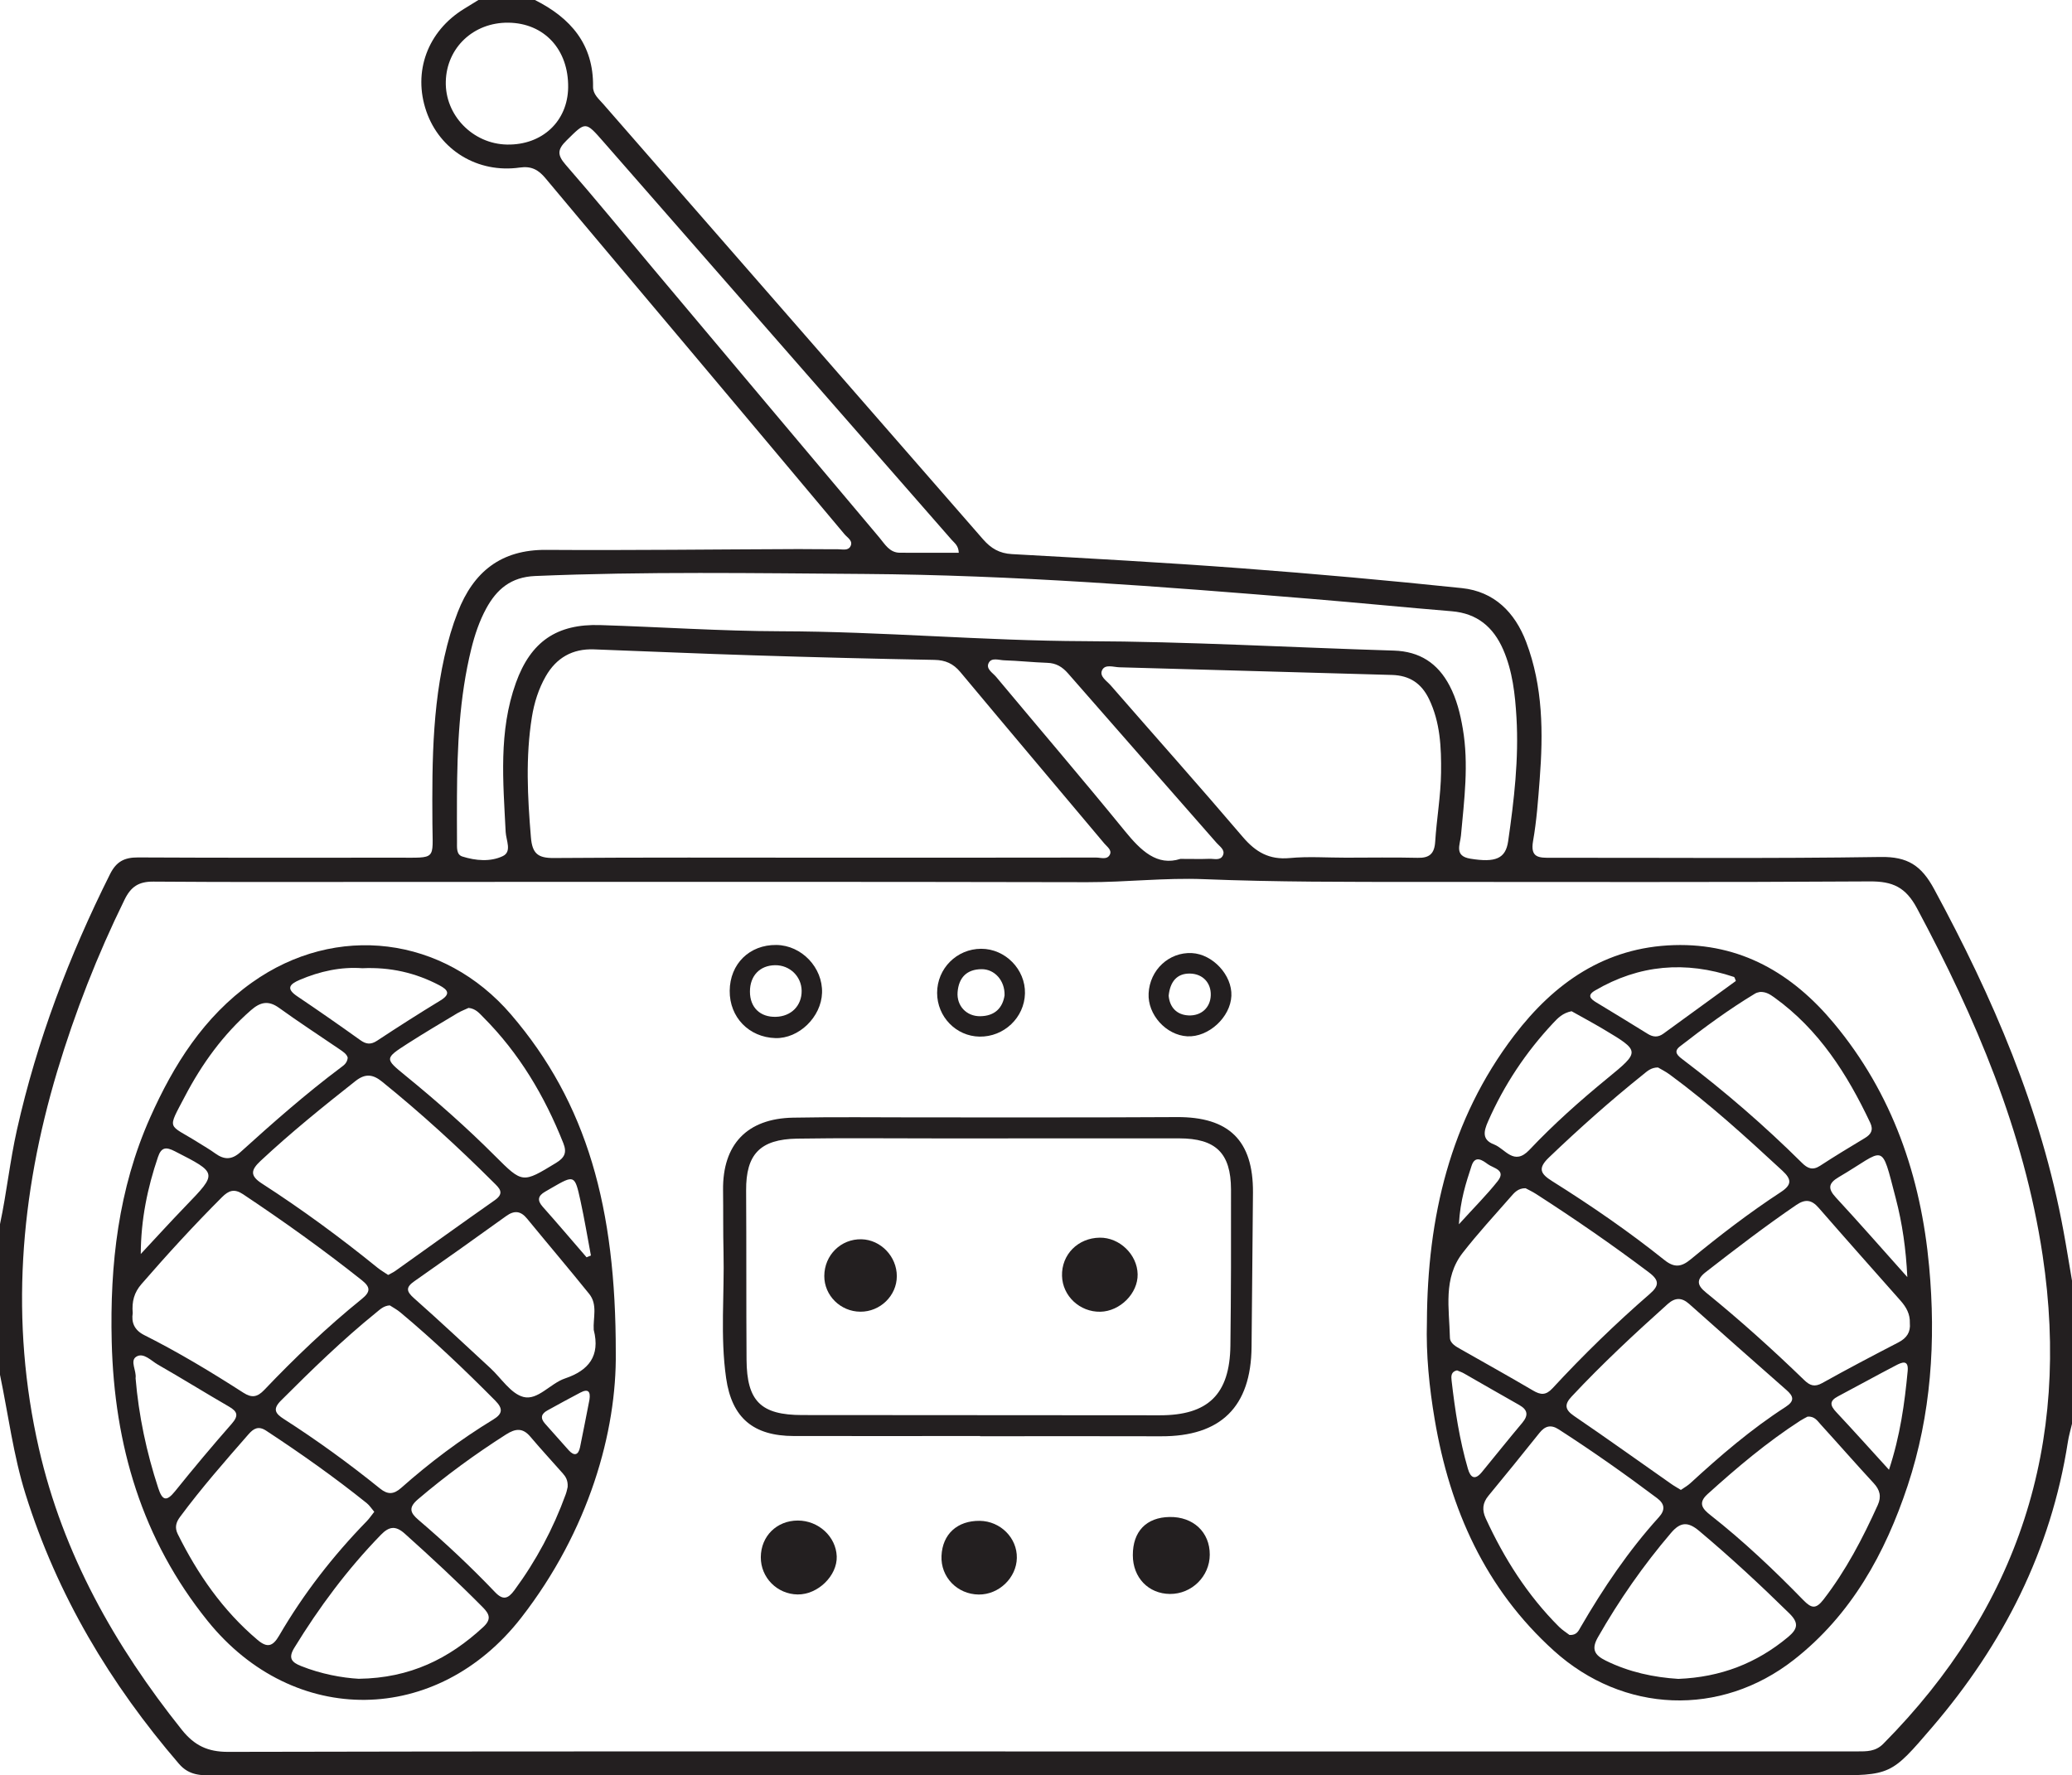 <?xml version="1.0" encoding="UTF-8"?>
<svg xmlns="http://www.w3.org/2000/svg" xmlns:xlink="http://www.w3.org/1999/xlink" width="212.277pt" height="181.921pt" viewBox="0 0 212.277 181.921" version="1.1">
<g id="surface1">
<path style=" stroke:none;fill-rule:evenodd;fill:rgb(13.73%,12.16%,12.549%);fill-opacity:1;" d="M 58.207 8.969 C 58.262 5.074 55.758 2.363 52.07 2.324 C 48.516 2.289 45.762 4.879 45.672 8.344 C 45.578 11.805 48.438 14.75 51.945 14.812 C 55.543 14.879 58.156 12.438 58.207 8.969 M 120.934 88.008 C 122.227 88.008 123.062 88.035 123.895 88 C 124.379 87.98 125.027 88.215 125.285 87.652 C 125.551 87.086 124.961 86.738 124.641 86.371 C 119.574 80.582 114.484 74.805 109.426 69.008 C 108.836 68.332 108.203 67.945 107.293 67.918 C 105.82 67.867 104.352 67.707 102.879 67.66 C 102.34 67.645 101.582 67.34 101.289 67.934 C 100.984 68.543 101.699 68.934 102.051 69.352 C 106.449 74.621 110.91 79.836 115.246 85.156 C 116.887 87.168 118.539 88.777 120.934 88.008 M 98.227 56.641 C 98.199 55.898 97.785 55.641 97.5 55.316 C 85.617 41.723 73.727 28.137 61.84 14.547 C 59.953 12.391 60.02 12.445 58.047 14.387 C 57.098 15.316 57.074 15.875 57.953 16.883 C 60.992 20.367 63.922 23.953 66.895 27.496 C 74.625 36.695 82.352 45.898 90.094 55.086 C 90.656 55.754 91.125 56.629 92.184 56.637 C 94.164 56.648 96.145 56.641 98.227 56.641 M 137.906 87.883 C 140.348 87.883 142.789 87.84 145.23 87.898 C 146.441 87.93 146.957 87.484 147.035 86.254 C 147.188 83.883 147.609 81.523 147.637 79.16 C 147.668 76.602 147.559 74.023 146.402 71.625 C 145.621 70.012 144.406 69.211 142.609 69.16 C 133.301 68.91 123.996 68.625 114.688 68.375 C 114.082 68.359 113.223 68.027 112.914 68.664 C 112.602 69.305 113.391 69.766 113.789 70.227 C 118.301 75.41 122.875 80.539 127.332 85.77 C 128.652 87.316 130.039 88.117 132.129 87.922 C 134.039 87.742 135.98 87.887 137.906 87.883 M 46.816 81.613 C 46.816 83.156 46.805 84.703 46.82 86.246 C 46.828 86.809 46.723 87.562 47.371 87.766 C 48.734 88.195 50.242 88.328 51.512 87.723 C 52.469 87.27 51.848 86.105 51.805 85.242 C 51.551 80.105 51.062 74.949 52.855 69.965 C 54.379 65.734 57.047 63.91 61.504 64.051 C 67.668 64.242 73.832 64.668 80 64.684 C 90.406 64.707 100.777 65.664 111.188 65.699 C 121.723 65.734 132.258 66.344 142.793 66.664 C 145.445 66.746 147.297 67.953 148.508 70.258 C 149.234 71.637 149.602 73.125 149.863 74.656 C 150.492 78.324 150.008 81.965 149.676 85.609 C 149.59 86.555 148.949 87.715 150.645 87.988 C 153.207 88.402 154.254 87.996 154.512 86.191 C 155.117 81.988 155.613 77.766 155.363 73.516 C 155.223 71.148 154.965 68.766 153.996 66.547 C 152.988 64.246 151.328 62.848 148.73 62.633 C 143.93 62.238 139.133 61.758 134.332 61.363 C 119.098 60.113 103.859 58.918 88.562 58.812 C 77.312 58.734 66.062 58.547 54.812 59.023 C 52.34 59.129 50.887 60.383 49.816 62.344 C 49.109 63.645 48.637 65.051 48.281 66.496 C 47.059 71.465 46.844 76.531 46.816 81.613 M 84.324 87.883 C 93.652 87.883 102.977 87.887 112.301 87.871 C 112.781 87.871 113.43 88.133 113.707 87.566 C 113.934 87.102 113.422 86.766 113.145 86.438 C 108.223 80.578 103.285 74.734 98.383 68.859 C 97.664 68 96.863 67.637 95.734 67.617 C 89.562 67.504 83.395 67.348 77.227 67.152 C 71.766 66.984 66.309 66.738 60.852 66.539 C 58.652 66.457 56.996 67.402 55.91 69.301 C 55.172 70.594 54.73 72.008 54.492 73.477 C 53.836 77.574 54.047 81.668 54.391 85.781 C 54.527 87.461 55.102 87.93 56.738 87.918 C 65.934 87.848 75.129 87.883 84.324 87.883 M 106.531 179.465 L 169.438 179.465 C 176.383 179.465 183.332 179.465 190.277 179.461 C 191.234 179.461 192.145 179.488 192.941 178.684 C 206.77 164.727 212.184 148.008 209.266 128.621 C 207.355 115.918 202.406 104.305 196.391 93.062 C 195.234 90.902 193.898 90.301 191.566 90.316 C 176.211 90.414 160.852 90.367 145.496 90.367 C 138.105 90.367 130.715 90.383 123.328 90.086 C 119.352 89.926 115.375 90.402 111.387 90.395 C 87.602 90.34 63.816 90.367 40.035 90.367 C 31.93 90.367 23.824 90.402 15.723 90.336 C 14.215 90.324 13.414 90.848 12.758 92.191 C 9.973 97.863 7.68 103.727 5.863 109.77 C 2.047 122.5 1.004 135.383 3.988 148.434 C 6.461 159.25 11.762 168.645 18.633 177.254 C 19.918 178.859 21.285 179.512 23.367 179.508 C 51.09 179.441 78.809 179.465 106.531 179.465 M 0 125.434 C 0.684 122.23 1.016 118.977 1.734 115.773 C 3.785 106.617 7.086 97.941 11.273 89.57 C 11.918 88.281 12.742 87.852 14.141 87.859 C 23.012 87.906 31.883 87.887 40.758 87.883 C 44.762 87.879 44.328 88.18 44.301 84.41 C 44.258 77.848 44.273 71.289 46.148 64.91 C 46.367 64.172 46.617 63.441 46.898 62.723 C 48.504 58.594 51.324 56.309 55.965 56.344 C 64.578 56.402 73.191 56.293 81.809 56.262 C 83.156 56.258 84.508 56.293 85.859 56.281 C 86.293 56.281 86.859 56.441 87.109 56.016 C 87.453 55.426 86.82 55.102 86.52 54.742 C 81.152 48.332 75.777 41.934 70.402 35.539 C 65.562 29.781 60.707 24.039 55.887 18.266 C 55.168 17.402 54.449 16.996 53.25 17.168 C 48.945 17.781 45.051 15.387 43.68 11.41 C 42.277 7.355 43.805 3.203 47.543 0.906 C 48.035 0.605 48.527 0.301 49.016 0 L 54.805 0 C 58.461 1.84 60.824 4.543 60.758 8.887 C 60.746 9.664 61.352 10.141 61.809 10.668 C 74.781 25.531 87.758 40.391 100.715 55.262 C 101.52 56.184 102.387 56.707 103.668 56.777 C 111.492 57.211 119.316 57.641 127.129 58.227 C 134.684 58.793 142.234 59.473 149.77 60.262 C 153.078 60.609 155.203 62.738 156.359 65.789 C 158.086 70.344 158.109 75.094 157.742 79.863 C 157.578 81.977 157.43 84.102 157.062 86.18 C 156.754 87.938 157.707 87.895 158.914 87.895 C 170.16 87.875 181.41 87.988 192.656 87.812 C 195.441 87.766 196.848 88.688 198.152 91.102 C 204.152 102.188 209.109 113.633 211.398 126.105 C 211.715 127.809 211.984 129.516 212.277 131.223 L 212.277 145.891 C 212.133 146.512 211.949 147.129 211.852 147.762 C 210.125 158.879 205.227 168.488 197.961 176.973 C 193.723 181.918 193.723 181.918 187.258 181.918 C 132.168 181.918 77.074 181.918 21.98 181.922 C 20.629 181.922 19.387 181.961 18.332 180.73 C 11.289 172.543 5.859 163.457 2.617 153.105 C 1.363 149.105 0.852 144.953 0 140.871 Z M 0 125.434 "/>
<path style=" stroke:none;fill-rule:evenodd;fill:rgb(13.73%,12.16%,12.549%);fill-opacity:1;" d="M 149.465 125.449 C 151.062 123.688 152.328 122.43 153.43 121.039 C 154.352 119.875 152.996 119.711 152.426 119.289 C 151.871 118.879 151.121 118.344 150.762 119.461 C 150.191 121.207 149.602 122.969 149.465 125.449 M 193.527 150.602 C 194.676 147.105 195.129 143.809 195.441 140.488 C 195.555 139.266 194.82 139.602 194.238 139.906 C 192.246 140.941 190.285 142.035 188.297 143.082 C 187.383 143.559 187.504 144.035 188.129 144.699 C 189.879 146.566 191.586 148.473 193.527 150.602 M 195.406 130.859 C 195.266 127.953 194.891 125.359 194.227 122.812 C 192.66 116.809 193.242 117.77 188.371 120.621 C 187.32 121.242 187.242 121.789 188.082 122.699 C 190.48 125.293 192.809 127.953 195.406 130.859 M 149.273 140.418 C 148.648 140.551 148.664 141.027 148.715 141.457 C 149.066 144.508 149.527 147.543 150.387 150.5 C 150.652 151.418 151.109 151.707 151.816 150.844 C 153.195 149.164 154.551 147.465 155.949 145.801 C 156.598 145.027 156.535 144.469 155.645 143.965 C 153.746 142.898 151.871 141.805 149.98 140.727 C 149.762 140.602 149.516 140.523 149.273 140.418 M 177.84 100.516 C 177.75 100.316 177.723 100.133 177.645 100.105 C 172.695 98.445 167.938 98.836 163.41 101.496 C 162.555 101.996 162.961 102.363 163.555 102.723 C 165.309 103.785 167.059 104.848 168.805 105.934 C 169.355 106.277 169.867 106.312 170.406 105.922 C 172.887 104.117 175.371 102.312 177.84 100.516 M 161.008 103.617 C 160.098 103.797 159.598 104.32 159.121 104.832 C 156.328 107.812 154.094 111.168 152.449 114.914 C 152.004 115.922 151.809 116.789 153.059 117.266 C 154.215 117.707 155.094 119.512 156.688 117.824 C 159.16 115.207 161.852 112.809 164.641 110.523 C 168.055 107.727 168.062 107.719 164.25 105.445 C 163.152 104.793 162.023 104.188 161.008 103.617 M 180.301 101.645 C 180.18 101.68 179.98 101.703 179.82 101.801 C 177.121 103.426 174.594 105.293 172.109 107.223 C 171.387 107.781 171.91 108.195 172.402 108.566 C 176.707 111.828 180.777 115.352 184.609 119.152 C 185.176 119.719 185.699 119.953 186.457 119.461 C 187.965 118.477 189.5 117.547 191.043 116.621 C 191.695 116.234 191.953 115.785 191.605 115.043 C 189.246 110.055 186.344 105.484 181.77 102.199 C 181.352 101.902 180.922 101.609 180.301 101.645 M 185.188 145.156 C 184.992 145.266 184.703 145.402 184.438 145.574 C 181.027 147.777 177.938 150.387 174.934 153.102 C 173.902 154.035 174.457 154.637 175.242 155.254 C 178.629 157.918 181.754 160.879 184.758 163.965 C 185.59 164.816 186.043 164.902 186.824 163.891 C 189.121 160.918 190.836 157.625 192.375 154.223 C 192.773 153.344 192.598 152.664 191.949 151.965 C 190.117 149.984 188.344 147.953 186.527 145.957 C 186.195 145.594 185.91 145.105 185.188 145.156 M 171.945 172.031 C 176.285 171.859 179.965 170.43 183.188 167.742 C 184.219 166.883 184.289 166.266 183.297 165.297 C 180.32 162.375 177.27 159.547 174.074 156.863 C 172.922 155.895 172.152 155.953 171.199 157.07 C 168.359 160.398 165.875 163.965 163.707 167.766 C 163.012 168.98 163.359 169.594 164.504 170.156 C 166.902 171.344 169.449 171.875 171.945 172.031 M 160.797 167.531 C 161.539 167.57 161.719 167.105 161.934 166.734 C 164.262 162.727 166.84 158.898 169.957 155.457 C 170.609 154.734 170.57 154.113 169.781 153.52 C 166.496 151.051 163.141 148.688 159.684 146.461 C 158.875 145.941 158.281 146.117 157.703 146.844 C 155.98 149 154.246 151.145 152.488 153.27 C 151.883 154.008 151.824 154.723 152.211 155.578 C 154.102 159.695 156.496 163.469 159.715 166.684 C 160.07 167.039 160.508 167.305 160.797 167.531 M 195.664 135.57 C 195.699 134.66 195.301 133.945 194.734 133.301 C 191.93 130.129 189.113 126.965 186.332 123.77 C 185.609 122.938 184.969 122.832 184.031 123.469 C 180.848 125.641 177.797 127.984 174.754 130.348 C 173.734 131.141 173.887 131.719 174.785 132.445 C 178.273 135.277 181.613 138.285 184.84 141.41 C 185.418 141.973 185.902 142.156 186.684 141.719 C 189.262 140.281 191.875 138.906 194.496 137.551 C 195.344 137.109 195.754 136.5 195.664 135.57 M 172.207 152.668 C 172.562 152.422 172.898 152.234 173.172 151.984 C 176.25 149.156 179.414 146.434 182.934 144.164 C 183.891 143.547 183.758 143.07 183.008 142.418 C 179.676 139.492 176.363 136.555 173.055 133.609 C 172.301 132.938 171.617 132.938 170.855 133.621 C 167.461 136.664 164.125 139.77 161.008 143.105 C 160.27 143.891 160.301 144.434 161.258 145.086 C 164.602 147.363 167.891 149.723 171.203 152.043 C 171.512 152.262 171.844 152.441 172.207 152.668 M 156.293 121.754 C 155.504 121.746 155.129 122.23 154.758 122.652 C 153.105 124.539 151.402 126.387 149.863 128.363 C 147.82 130.973 148.48 134.086 148.543 137.055 C 148.555 137.664 149.172 137.98 149.688 138.273 C 152.148 139.668 154.617 141.047 157.055 142.48 C 157.836 142.941 158.371 142.992 159.051 142.258 C 162.195 138.859 165.512 135.629 169.012 132.59 C 169.977 131.754 170.035 131.203 168.934 130.379 C 165.18 127.547 161.32 124.887 157.371 122.344 C 156.996 122.102 156.59 121.914 156.293 121.754 M 169.859 109.379 C 169.137 109.387 168.758 109.766 168.363 110.082 C 165.008 112.77 161.797 115.629 158.688 118.605 C 157.516 119.73 157.82 120.277 159.031 121.035 C 163 123.527 166.863 126.184 170.523 129.113 C 171.535 129.922 172.254 129.828 173.195 129.055 C 176.168 126.602 179.227 124.258 182.453 122.145 C 183.59 121.398 183.562 120.84 182.605 119.957 C 178.879 116.516 175.141 113.094 171.043 110.09 C 170.637 109.793 170.176 109.566 169.859 109.379 M 146.188 135.449 C 146.238 124.777 148.531 114.766 155.125 106.105 C 159.238 100.711 164.441 97.062 171.496 96.844 C 178.332 96.633 183.629 99.746 187.871 104.836 C 193.887 112.051 196.793 120.543 197.641 129.773 C 198.344 137.387 197.855 144.945 195.438 152.238 C 193.137 159.176 189.664 165.469 183.789 170.07 C 176.262 175.965 166.305 175.562 159.203 169.152 C 152.164 162.797 148.535 154.637 146.984 145.441 C 146.426 142.141 146.09 138.812 146.188 135.449 "/>
<path style=" stroke:none;fill-rule:evenodd;fill:rgb(13.73%,12.16%,12.549%);fill-opacity:1;" d="M 60.391 143.414 C 60.516 142.582 60.258 142.273 59.457 142.695 C 58.328 143.285 57.211 143.902 56.094 144.516 C 55.445 144.867 55.328 145.309 55.848 145.887 C 56.664 146.785 57.449 147.707 58.266 148.605 C 58.836 149.234 59.258 149.105 59.426 148.289 C 59.762 146.668 60.07 145.039 60.391 143.414 M 60.094 128.832 C 60.242 128.77 60.391 128.711 60.539 128.648 C 60.188 126.773 59.875 124.895 59.469 123.031 C 58.883 120.367 58.852 120.371 56.504 121.727 C 56.281 121.855 56.062 121.988 55.84 122.113 C 55.133 122.523 55.004 122.977 55.594 123.645 C 57.113 125.352 58.594 127.098 60.094 128.832 M 14.422 128.492 C 15.941 126.867 17.438 125.219 18.984 123.617 C 22.305 120.176 22.305 120.211 17.91 117.965 C 17.012 117.504 16.527 117.539 16.184 118.555 C 15.109 121.723 14.434 124.965 14.422 128.492 M 37.121 99.211 C 34.953 99.051 32.781 99.512 30.691 100.41 C 29.695 100.84 29.262 101.285 30.445 102.082 C 32.621 103.547 34.773 105.047 36.906 106.574 C 37.512 107.008 37.984 107.062 38.629 106.641 C 40.766 105.23 42.926 103.852 45.109 102.523 C 46.195 101.863 45.906 101.43 45.008 100.957 C 42.574 99.676 39.984 99.082 37.121 99.211 M 13.891 141.223 C 14.211 145.051 15.008 148.801 16.211 152.477 C 16.621 153.727 17.031 153.922 17.93 152.809 C 19.816 150.461 21.754 148.152 23.742 145.887 C 24.453 145.07 24.352 144.645 23.457 144.129 C 21.016 142.719 18.617 141.223 16.168 139.824 C 15.477 139.426 14.695 138.547 13.957 139.02 C 13.285 139.449 14.004 140.445 13.891 141.223 M 35.625 108.383 C 35.531 108.004 35.141 107.758 34.777 107.508 C 32.715 106.098 30.609 104.734 28.586 103.27 C 27.48 102.477 26.66 102.684 25.707 103.516 C 22.859 106.004 20.691 109.008 18.953 112.324 C 17.082 115.891 17.195 115.113 20.281 117.055 C 20.879 117.43 21.492 117.781 22.062 118.195 C 22.973 118.852 23.746 118.855 24.629 118.059 C 27.961 115.043 31.328 112.074 34.926 109.379 C 35.23 109.152 35.562 108.934 35.625 108.383 M 48.004 103.277 C 47.672 103.438 47.25 103.59 46.867 103.816 C 45.16 104.84 43.449 105.852 41.773 106.926 C 39.387 108.461 39.406 108.473 41.539 110.215 C 44.723 112.812 47.801 115.527 50.707 118.438 C 53.551 121.281 53.531 121.246 56.973 119.156 C 57.867 118.609 58.09 118.082 57.711 117.133 C 55.797 112.309 53.195 107.922 49.508 104.227 C 49.105 103.82 48.734 103.352 48.004 103.277 M 58.156 152.367 C 58.199 151.699 57.961 151.316 57.66 150.977 C 56.555 149.723 55.418 148.496 54.34 147.219 C 53.547 146.273 52.797 146.375 51.832 146.992 C 48.68 149.004 45.676 151.195 42.828 153.621 C 41.824 154.477 42.016 155.008 42.867 155.734 C 45.609 158.074 48.234 160.539 50.723 163.148 C 51.531 163.992 52.047 163.832 52.695 162.953 C 54.926 159.926 56.676 156.652 57.957 153.121 C 58.066 152.824 58.121 152.508 58.156 152.367 M 36.746 172.02 C 42.051 171.953 46.02 169.938 49.5 166.727 C 50.352 165.938 50.176 165.41 49.453 164.684 C 46.875 162.078 44.191 159.59 41.465 157.145 C 40.527 156.305 39.859 156.406 39.027 157.262 C 35.605 160.781 32.699 164.684 30.141 168.863 C 29.5 169.922 29.902 170.34 30.848 170.715 C 32.902 171.535 35.035 171.922 36.746 172.02 M 60.828 136.266 C 60.746 135.062 61.254 133.688 60.363 132.582 C 58.273 129.988 56.113 127.449 54 124.871 C 53.352 124.082 52.703 123.996 51.859 124.605 C 48.738 126.855 45.602 129.078 42.449 131.285 C 41.57 131.898 41.609 132.312 42.414 133.023 C 45.055 135.359 47.625 137.777 50.215 140.164 C 51.344 141.199 52.32 142.801 53.625 143.141 C 55.094 143.52 56.379 141.754 57.883 141.246 C 60.301 140.434 61.516 138.953 60.828 136.266 M 39.934 133.758 C 39.305 133.797 38.934 134.176 38.543 134.492 C 35.094 137.285 31.922 140.375 28.785 143.512 C 27.902 144.395 28.211 144.848 29.094 145.41 C 32.504 147.598 35.777 149.977 38.926 152.52 C 39.734 153.176 40.344 153.129 41.105 152.457 C 44.043 149.852 47.176 147.5 50.531 145.457 C 51.508 144.863 51.543 144.332 50.742 143.52 C 47.621 140.371 44.414 137.312 41.012 134.473 C 40.672 134.188 40.27 133.977 39.934 133.758 M 38.344 154.91 C 38.062 154.582 37.859 154.25 37.57 154.02 C 34.266 151.367 30.805 148.922 27.262 146.594 C 26.465 146.074 25.969 146.383 25.453 146.973 C 23.047 149.727 20.633 152.477 18.453 155.422 C 18.031 155.988 17.879 156.516 18.211 157.191 C 20.258 161.312 22.832 165.031 26.379 168.031 C 27.379 168.879 27.945 168.715 28.594 167.602 C 31.09 163.312 34.121 159.414 37.586 155.859 C 37.848 155.59 38.055 155.27 38.344 154.91 M 39.766 130.641 C 40.055 130.48 40.289 130.379 40.492 130.234 C 43.895 127.816 47.277 125.371 50.695 122.977 C 51.746 122.238 51.137 121.727 50.566 121.16 C 46.93 117.531 43.141 114.066 39.141 110.832 C 38.203 110.074 37.422 109.977 36.418 110.77 C 33.09 113.395 29.797 116.055 26.695 118.953 C 25.707 119.879 25.578 120.465 26.84 121.277 C 30.945 123.926 34.875 126.816 38.672 129.895 C 39.008 130.168 39.395 130.387 39.766 130.641 M 13.598 134.551 C 13.453 135.469 13.73 136.273 14.766 136.797 C 18.273 138.559 21.629 140.582 24.926 142.703 C 25.789 143.258 26.355 143.176 27.07 142.426 C 30.219 139.121 33.516 135.969 37.07 133.098 C 37.984 132.359 37.957 131.887 37.07 131.18 C 33.145 128.062 29.07 125.148 24.898 122.367 C 24 121.77 23.43 121.984 22.738 122.676 C 19.875 125.539 17.145 128.52 14.492 131.578 C 13.754 132.43 13.492 133.344 13.598 134.551 M 63.086 138.574 C 63.191 146.676 60.34 156.828 53.406 165.754 C 44.801 176.824 30.105 177.035 21.281 166.102 C 14.543 157.746 11.707 148.078 11.445 137.488 C 11.25 129.559 12.125 121.82 15.383 114.508 C 17.789 109.109 20.879 104.188 25.816 100.676 C 34.434 94.543 45.449 95.91 52.352 103.949 C 60.16 113.047 63.102 123.777 63.086 138.574 "/>
<path style=" stroke:none;fill-rule:evenodd;fill:rgb(13.73%,12.16%,12.549%);fill-opacity:1;" d="M 101.719 116.648 C 99.66 116.648 97.605 116.645 95.547 116.648 C 90.922 116.648 86.293 116.598 81.668 116.672 C 77.855 116.734 76.418 118.293 76.441 121.973 C 76.477 127.754 76.445 133.539 76.484 139.324 C 76.512 143.578 77.953 144.992 82.184 144.996 C 94.391 145.004 106.602 145.004 118.812 145.02 C 123.762 145.027 125.992 142.887 126.055 137.875 C 126.121 132.543 126.129 127.211 126.117 121.879 C 126.105 118.145 124.551 116.648 120.801 116.645 C 114.438 116.641 108.078 116.641 101.719 116.648 M 100.414 147.145 C 94.055 147.145 87.695 147.156 81.332 147.145 C 77.188 147.137 74.977 145.301 74.391 141.207 C 73.777 136.926 74.227 132.609 74.125 128.309 C 74.074 126.188 74.105 124.07 74.078 121.949 C 74.023 117.273 76.527 114.613 81.25 114.523 C 85.555 114.441 89.859 114.496 94.164 114.496 C 102.969 114.492 111.77 114.516 120.574 114.465 C 125.895 114.438 128.402 116.852 128.367 122.191 C 128.332 127.457 128.262 132.723 128.223 137.992 C 128.176 144.152 125.074 147.203 118.922 147.172 C 112.754 147.148 106.586 147.168 100.414 147.168 Z M 100.414 147.145 "/>
<path style=" stroke:none;fill-rule:evenodd;fill:rgb(13.73%,12.16%,12.549%);fill-opacity:1;" d="M 119.824 155.441 C 122.25 155.402 123.953 157 123.941 159.305 C 123.934 161.527 122.094 163.34 119.867 163.328 C 117.656 163.312 116.062 161.652 116.059 159.363 C 116.051 156.922 117.438 155.48 119.824 155.441 "/>
<path style=" stroke:none;fill-rule:evenodd;fill:rgb(13.73%,12.16%,12.549%);fill-opacity:1;" d="M 79.484 104.191 C 81.059 104.152 82.148 103.047 82.129 101.52 C 82.109 100.043 80.91 98.887 79.41 98.902 C 77.844 98.922 76.832 99.98 76.832 101.605 C 76.828 103.219 77.871 104.238 79.484 104.191 M 79.543 96.828 C 82.129 96.863 84.301 99.145 84.219 101.734 C 84.137 104.215 81.844 106.438 79.441 106.371 C 76.727 106.289 74.734 104.23 74.758 101.523 C 74.781 98.762 76.789 96.793 79.543 96.828 "/>
<path style=" stroke:none;fill-rule:evenodd;fill:rgb(13.73%,12.16%,12.549%);fill-opacity:1;" d="M 104.176 159.641 C 104.137 161.676 102.34 163.402 100.281 163.387 C 98.07 163.367 96.359 161.598 96.457 159.426 C 96.555 157.199 98.074 155.809 100.379 155.836 C 102.496 155.863 104.219 157.59 104.176 159.641 "/>
<path style=" stroke:none;fill-rule:evenodd;fill:rgb(13.73%,12.16%,12.549%);fill-opacity:1;" d="M 81.738 155.805 C 83.859 155.805 85.648 157.453 85.723 159.477 C 85.789 161.453 83.797 163.402 81.723 163.379 C 79.617 163.355 77.93 161.648 77.945 159.555 C 77.957 157.406 79.578 155.805 81.738 155.805 "/>
<path style=" stroke:none;fill-rule:evenodd;fill:rgb(13.73%,12.16%,12.549%);fill-opacity:1;" d="M 102.918 101.992 C 102.961 100.469 101.891 99.301 100.57 99.309 C 99.039 99.316 98.223 100.176 98.105 101.664 C 98 103.066 99.016 104.141 100.41 104.129 C 101.934 104.117 102.723 103.262 102.918 101.992 M 100.355 106.219 C 97.953 106.184 96.012 104.184 96.008 101.746 C 96.004 99.242 98.02 97.223 100.523 97.219 C 102.988 97.215 105.062 99.328 105.008 101.789 C 104.953 104.266 102.863 106.258 100.355 106.219 "/>
<path style=" stroke:none;fill-rule:evenodd;fill:rgb(13.73%,12.16%,12.549%);fill-opacity:1;" d="M 119.73 102.027 C 119.832 103.199 120.543 103.988 121.758 104.047 C 123.082 104.109 124.004 103.238 124.043 101.984 C 124.086 100.742 123.254 99.785 121.914 99.758 C 120.566 99.734 119.875 100.605 119.73 102.027 M 122.109 97.66 C 124.254 97.77 126.246 99.93 126.156 102.043 C 126.062 104.238 123.809 106.301 121.637 106.188 C 119.461 106.07 117.562 103.961 117.676 101.785 C 117.797 99.375 119.77 97.543 122.109 97.66 "/>
<path style=" stroke:none;fill-rule:evenodd;fill:rgb(13.73%,12.16%,12.549%);fill-opacity:1;" d="M 116.551 130.57 C 116.59 132.523 114.754 134.367 112.73 134.41 C 110.625 134.449 108.859 132.801 108.805 130.738 C 108.742 128.559 110.43 126.848 112.668 126.82 C 114.699 126.793 116.516 128.551 116.551 130.57 "/>
<path style=" stroke:none;fill-rule:evenodd;fill:rgb(13.73%,12.16%,12.549%);fill-opacity:1;" d="M 91.879 130.77 C 91.875 132.766 90.176 134.422 88.141 134.406 C 86.105 134.395 84.441 132.742 84.449 130.746 C 84.457 128.609 86.152 126.934 88.262 126.984 C 90.238 127.035 91.883 128.75 91.879 130.77 "/>
</g>
</svg>
